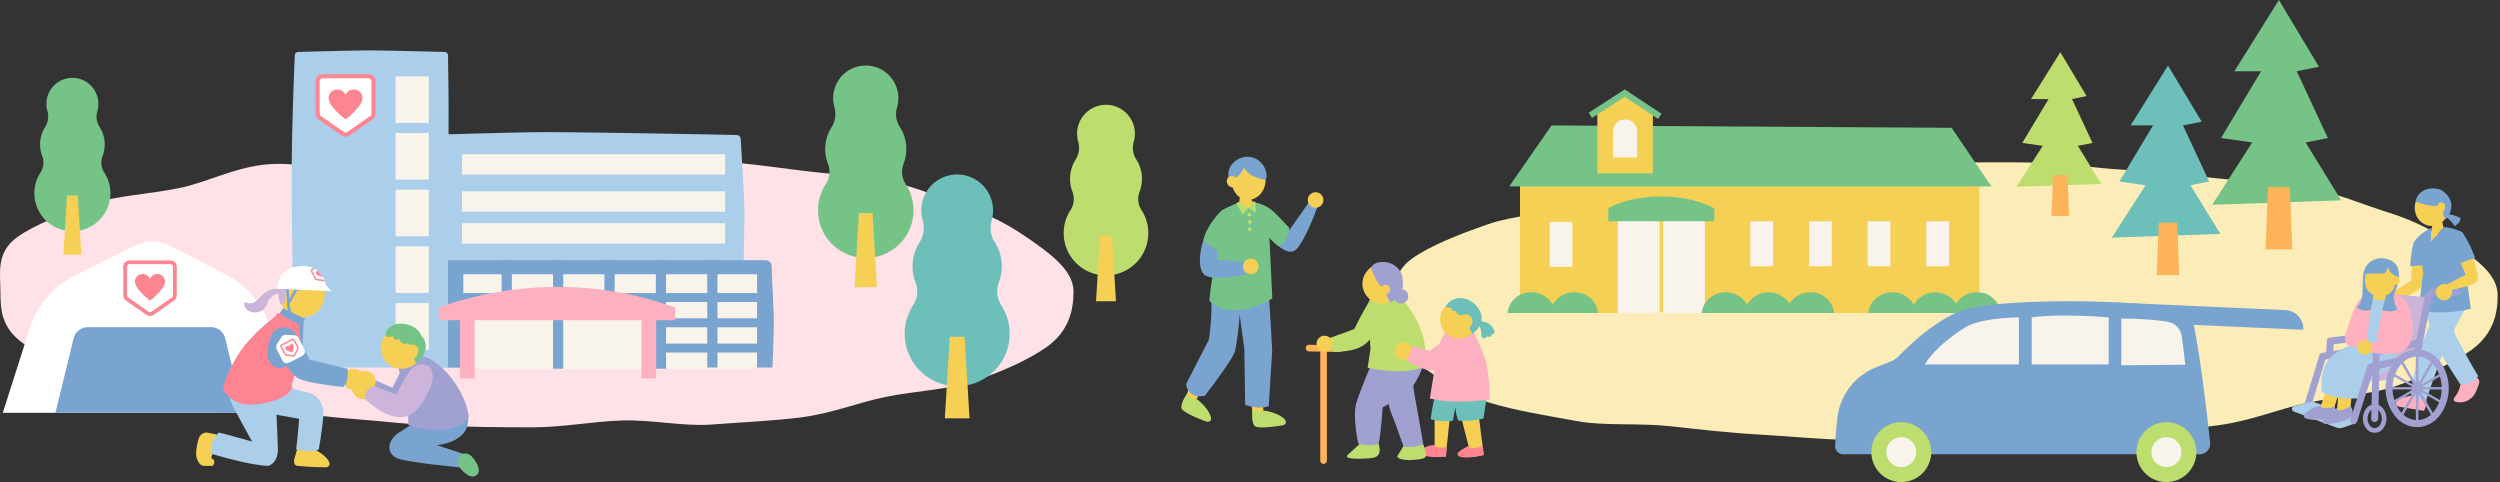 <svg xmlns="http://www.w3.org/2000/svg" xmlns:xlink="http://www.w3.org/1999/xlink" width="1125.069" height="216.949" viewBox="0 0 1125.069 216.949"><rect x="0" y="0" width="1125.069" height="216.949" fill="#333333" stroke="none"/><defs><clipPath id="a"><rect width="483.11" height="124.638" fill="#ffe2e7"/></clipPath><clipPath id="b"><rect width="496.337" height="124.638" fill="#fcecb8"/></clipPath><clipPath id="c"><rect width="222" height="100.618" fill="none"/></clipPath><clipPath id="d"><rect width="210.724" height="81.369" fill="none"/></clipPath><clipPath id="e"><rect width="84.307" height="110" fill="none"/></clipPath><clipPath id="f"><rect width="63.905" height="121.809" fill="none"/></clipPath><clipPath id="g"><rect width="84.99" height="90.876" transform="translate(0 0)" fill="none"/></clipPath><clipPath id="h"><path d="M36.493,10.292,60.9,11.357,58.422,8.583S56.41-2.552,43.89.544c-7.609,1.882-7.4,9.748-7.4,9.748" transform="translate(128.001 479)" fill="#fff"/></clipPath></defs><g transform="translate(-116.735 -7491.36)"><g transform="translate(66.941 7558.169)"><g transform="translate(49.794 0.869)" clip-path="url(#a)"><path d="M.2,63.693c0,8.363.538,16.258,10.285,23.2,7.863,5.6,16.913,12.981,30.324,17.488,10.791,3.627,24.44,6.177,38.405,9.008,11.956,2.424,26.411,1.192,40.44,2.979,12.523,1.6,25.517,3.454,39.515,4.5,12.829.963,26.051,2.649,39.985,3.127q19.505.668,40.309.638c13.857,0,27.095-2.631,40.1-3.076,13.936-.478,27.841,2.779,40.672,1.816,14-1.051,27.731-1.624,40.253-3.22,14.032-1.788,26.042-6.775,38-9.2,13.963-2.831,28.541-3.315,39.33-6.942,13.412-4.508,25.473-10.011,33.338-15.614,9.742-6.941,11.959-16.349,11.959-24.71s-7.376-14.883-17.123-21.825c-7.865-5.6-16.823-11.553-30.232-16.06-10.791-3.627-22.017-9.1-35.982-11.93-11.956-2.424-25.825-3.1-39.854-4.885C347.395,7.4,334.129,5.571,320.131,4.52,307.3,3.557,293.948,1.04,280.013.563,267.01.117,253.32,0,239.461,0s-27.338,2.538-40.34,2.983c-13.937.478-26.939,3.561-39.77,4.524-14,1.051-28.624-2.611-41.146-1.016C104.174,8.278,92.663,14.52,80.7,16.945,66.74,19.776,52.436,20.378,41.646,24,28.234,28.513,15.676,33.4,7.811,39-1.931,45.945.2,55.331.2,63.693" transform="translate(0.001 0)" fill="#ffe2e7"/></g></g><g transform="translate(743.367 7568.961) rotate(-1)"><g transform="translate(0.001)" clip-path="url(#b)"><path d="M.2,63.693c0,8.363.553,16.258,10.567,23.2,8.078,5.6,17.376,12.981,31.154,17.488,11.087,3.627,25.11,6.177,39.457,9.008,12.284,2.424,27.134,1.192,41.547,2.979,12.866,1.6,26.215,3.454,40.6,4.5,13.18.963,26.764,2.649,41.08,3.127q20.039.668,41.413.638c14.237,0,27.837-2.631,41.195-3.076,14.317-.478,28.6,2.779,41.785,1.816,14.38-1.051,28.49-1.624,41.355-3.22,14.416-1.788,26.755-6.775,39.04-9.2,14.346-2.831,29.322-3.315,40.407-6.942,13.779-4.508,26.171-10.011,34.251-15.614,10.009-6.941,12.287-16.349,12.287-24.71s-7.578-14.883-17.591-21.825c-8.08-5.6-17.284-11.553-31.06-16.06-11.087-3.627-22.62-9.1-36.967-11.93-12.284-2.424-26.532-3.1-40.945-4.885C356.905,7.4,343.277,5.571,328.9,4.52,315.717,3.557,302,1.04,287.68.563,274.32.117,260.255,0,246.017,0s-28.086,2.538-41.444,2.983c-14.319.478-27.677,3.561-40.859,4.524-14.38,1.051-29.407-2.611-42.272-1.016C107.026,8.278,95.2,14.52,82.914,16.945,68.567,19.776,53.872,20.378,42.787,24,29.007,28.513,16.1,33.4,8.025,39-1.984,45.945.2,55.331.2,63.693" transform="translate(0.001 0)" fill="#fcecb8"/></g></g><g transform="translate(795.129 7531.595)"><rect width="206.751" height="61.772" transform="translate(5.637 38.846)" fill="#f5d055"/><rect width="10.224" height="20.236" transform="translate(18.985 59.614)" fill="#f8f4ec"/><rect width="10.224" height="20.236" transform="translate(109.296 59.347)" fill="#f8f4ec"/><rect width="10.224" height="20.236" transform="translate(135.708 59.347)" fill="#f8f4ec"/><rect width="10.224" height="20.236" transform="translate(162.119 59.347)" fill="#f8f4ec"/><rect width="10.224" height="20.236" transform="translate(188.531 59.347)" fill="#f8f4ec"/><g clip-path="url(#c)"><path d="M40.81,100.618A10.531,10.531,0,0,0,30.061,91.3a10.872,10.872,0,0,0-9.656,5.619A10.871,10.871,0,0,0,10.749,91.3,10.531,10.531,0,0,0,0,100.618Z" fill="#76c388"/><path d="M222,100.618A10.531,10.531,0,0,0,211.251,91.3a10.92,10.92,0,0,0-9.372,5.114,11.125,11.125,0,0,0-19.028.5A10.869,10.869,0,0,0,173.2,91.3c-5.672,0-10.313,4.106-10.748,9.319Z" fill="#76c388"/><path d="M199.891,17.278,19.837,16.213.809,43.638H217.783Z" fill="#76c388"/><path d="M65.443,10.089,52.81,2.1,40.451,10.089V37.78H65.443Z" fill="#f5d055"/><path d="M67.8,13.284,52.766,3.327,38.083,12.817l-1.511-2.338L52.784,0,69.336,10.963Z" fill="#76c388"/><path d="M53.118,13.55h-.342a5.225,5.225,0,0,0-5.225,5.225V30.591H58.343V18.775a5.225,5.225,0,0,0-5.225-5.225" fill="#f8f4ec"/><rect width="39.192" height="44.2" transform="translate(49.656 56.418)" fill="#f8f4ec"/><path d="M.78,43.289H-.78V0H.78Z" transform="translate(69.252 57.105)" fill="#f5d055"/><path d="M93.108,59.347H45.4V53.489s8.52-5.325,23.664-5.325c14.96,0,24.048,5.325,24.048,5.325Z" fill="#76c388"/><path d="M147.025,100.618A10.531,10.531,0,0,0,136.276,91.3a10.92,10.92,0,0,0-9.372,5.114,11.125,11.125,0,0,0-19.028.5A10.869,10.869,0,0,0,98.22,91.3c-5.672,0-10.313,4.106-10.748,9.319Z" fill="#76c388"/></g></g><g transform="translate(942.612 7626.939)"><g transform="translate(0 0)" clip-path="url(#d)"><path d="M188.422,12.716,104.788,8.992l.383-8.48,75.153,3.346A8.484,8.484,0,0,1,188.422,12.716Z" transform="translate(22.293 0.109)" fill="#7aa4d0"/><path d="M59.575,3.422C47.257,6.5,33.708,19.435,28.781,24.485a12.321,12.321,0,0,1-4.576,2.971c-1.658.609-3.944,1.484-6.425,2.539A27.792,27.792,0,0,0,1.044,52.107C.4,57.279.123,61.987,0,65.085A3.628,3.628,0,0,0,3.624,68.86h160.45a4.693,4.693,0,0,0,4.669-5.187c-1.209-11.385-4.319-38.845-7.789-55.2a6.71,6.71,0,0,0-5.363-5.184c-21.426-4.007-76.279-4.8-96.015.13" transform="translate(0 0)" fill="#7aa4d0"/><path d="M40.362,58.349A13.472,13.472,0,1,1,26.889,44.877,13.473,13.473,0,0,1,40.362,58.349" transform="translate(2.854 9.547)" fill="#bdde6e"/><path d="M138.755,58.349a13.472,13.472,0,1,1-13.472-13.472,13.473,13.473,0,0,1,13.472,13.472" transform="translate(23.787 9.547)" fill="#bdde6e"/><path d="M32.443,57.168a6.736,6.736,0,1,1-6.736-6.736,6.735,6.735,0,0,1,6.736,6.736" transform="translate(4.036 10.729)" fill="#f8f4ec"/><path d="M130.836,57.168a6.736,6.736,0,1,1-6.736-6.736,6.735,6.735,0,0,1,6.736,6.736" transform="translate(24.968 10.729)" fill="#f8f4ec"/><path d="M52.5,9.845s-13.472,7.7-19.246,17.322H75.6V6S60.2,6,52.5,9.845" transform="translate(7.075 1.275)" fill="#f8f4ec"/><path d="M72.929,6.146V27.317h34.643V6.146s-21.171-1.925-34.643,0" transform="translate(15.515 1.125)" fill="#f8f4ec"/><path d="M106.167,6.414V27.439l28.815-.252s-.732-6.591-1.6-12.747a7.751,7.751,0,0,0-6.314-6.577c-8.324-1.449-20.9-1.449-20.9-1.449" transform="translate(22.586 1.364)" fill="#f8f4ec"/></g></g><g transform="translate(1148.204 7576.156)"><g clip-path="url(#e)"><path d="M52.042,90.038S46.42,91,45.4,92.626s.9,2.392.9,2.392l11.493,1.915s1.149-1.532,1.149-5.363Z" transform="translate(1.588 3.17)" fill="#fdb1c0"/><path d="M73.344,85.361l-.291,1.187a11.945,11.945,0,0,1-2.3,4.479,1.948,1.948,0,0,0-.444,1.212c0,.671,1.1,1.121,2.593,1.158a7.9,7.9,0,0,0,7.382-4.8A35.976,35.976,0,0,0,81.8,84.578s.383-1.532-1.532-2.681Z" transform="translate(2.475 2.883)" fill="#fdb1c0"/><path d="M76.323,47.217a8.366,8.366,0,0,1-.766,6.512c-1.915,3.064-9.194,17.621-9.194,17.621L58.7,93.185s-2.3,1.149-6.9-1.532a103.762,103.762,0,0,1,6.129-26.432c2.3-5.746,8.045-17.238,8.045-17.238s6.9-8.045,10.343-.766" transform="translate(1.824 1.555)" fill="#abceea"/><path d="M57.321,48.615s2.558,11.25,3.532,15.759S73.8,86.637,73.8,86.637s4.327.594,8.009-3.748c-3.4-5.351-10.6-19.092-10.6-19.092L68.071,45.662Z" transform="translate(2.018 1.608)" fill="#abceea"/><path d="M52.5,33.065l-.383,7.279-9.212,5.714L44.841,50.3s7.662-3.83,10.726-6.129,2.682-11.492,2.682-11.492Z" transform="translate(1.511 1.151)" fill="#f5d055"/><path d="M68.265,7.637a7.777,7.777,0,0,1-6.019,9.188,7.778,7.778,0,0,1-8.728-6.67,7.779,7.779,0,0,1,6.02-9.19,7.778,7.778,0,0,1,8.727,6.671" transform="translate(1.88 0.03)" fill="#f5d055"/><path d="M61.3,14.932,60.7,18l-.383,5.363,5.746-6.129-.6-2.681Z" transform="translate(2.124 0.512)" fill="#f5d055"/><path d="M53.656,5.868s5.205,2.339,9.96,1.915c0,0,.787-2.412,2.681-1.149,1.15.766.767,3.064-.4,4.156a26.274,26.274,0,0,0,1.167,3.122c2.413-1.8,5.362-8.428-1.533-13.025-1.858-1.238-9.96-2.3-11.875,4.98" transform="translate(1.889 0)" fill="#7aa4d0"/><path d="M61.013,17.153l-.383,6.129,6.129-6.512a25.555,25.555,0,0,1,8.045,2.3,54.193,54.193,0,0,1,5.745,11.493,18.312,18.312,0,0,1-4.979,1.915c.766,3.447,3.064,21.069,3.064,21.069a56.089,56.089,0,0,1-23.368.766c.383-4.979,1.916-16.855,1.916-16.855L56.8,34.008l-5.363.383a46.465,46.465,0,0,1,1.532-10.726,18.947,18.947,0,0,1,8.045-6.512" transform="translate(1.811 0.59)" fill="#7aa4d0"/><path d="M67.092,10.974s4.61.748,6.378,2c.322,1.888-2.641,3.616-2.641,3.616a11.659,11.659,0,0,0-4.1-4.2c-.952-1.209.36-1.415.36-1.415" transform="translate(2.337 0.386)" fill="#7aa4d0"/><path d="M60.822,47.561l-21.835-2.3L30.9,73.1l-17.578.9L37.838,85.1l5.746-.766s2.274-8.823,12.821-13.414c2.119-9.569,4.417-23.36,4.417-23.36" transform="translate(0.469 1.594)" fill="#ccb4d8"/><path d="M16.361,74.2l-.078,0a1.573,1.573,0,0,1-1.495-1.648l.3-6.2a1.573,1.573,0,0,1,1.384-1.486l19.153-2.3A1.574,1.574,0,0,1,36,65.7l-17.834,2.14-.238,4.869A1.574,1.574,0,0,1,16.361,74.2Z" transform="translate(0.576 2.258)" fill="#a0a0d1"/><path d="M6.846,96.748A1.575,1.575,0,0,1,5.34,94.716l6.7-22.026A1.573,1.573,0,0,1,13.286,71.6l22.756-3.862a1.574,1.574,0,0,1,.527,3.1l-21.8,3.7-6.421,21.1A1.574,1.574,0,0,1,6.846,96.748Z" transform="translate(0.241 2.439)" fill="#a0a0d1"/><path d="M29.879,99.9,9.561,92.755a1.3,1.3,0,0,0-.746-.034L.984,94.679a1.3,1.3,0,0,0-.142,2.477l19.188,7.2a4.192,4.192,0,0,0,2.854.031l4.75-1.663a2.648,2.648,0,0,0,1.737-2.063l.1-.624Z" transform="translate(0 3.263)" fill="#abceea"/><path d="M14.745,88.558,12.83,94.687s-6.9,2.3-7.279,4.6,8.428,1.915,12.258,0c2.195-1.1,1.149-4.213,1.149-4.213l1.916-6.129Z" transform="translate(0.195 3.118)" fill="#f5d055"/><path d="M12.846,94.479s-.767,2.3,6.128.383c1.149,3.064.3,5.424-5.023,5.776s-13.376-.005-5.734-4.548a10.047,10.047,0,0,1,4.628-1.612" transform="translate(0.179 3.326)" fill="#a0a0d1"/><path d="M20.414,89.473l-.6,6.393s-6.269,3.678-6.168,6.005,8.642.127,11.992-2.541c1.919-1.528.251-4.36.251-4.36l.6-6.393Z" transform="translate(0.48 3.118)" fill="#f5d055"/><path d="M19.828,95.648s-.273,2.407,6.076-.9c1.76,2.76,1.415,5.245-3.716,6.693s-13.085,2.768-6.552-3.26a10.05,10.05,0,0,1,4.193-2.536" transform="translate(0.464 3.336)" fill="#a0a0d1"/><path d="M28.28,67.471s-8.811,2.3-12.641,7.662-2.682,14.173-2.682,14.173,6.512,3.831,18.387,2.682c2.3-6.512,4.214-9.194,7.662-10.726s8.045-3.448,7.662-11.11c-5.746-3.83-18.387-2.681-18.387-2.681" transform="translate(0.45 2.37)" fill="#abceea"/><path d="M34.649,47.483s1.915,1.532,9.577.766c0,6.9-3.447,21.836-3.447,21.836L27.753,68.168Z" transform="translate(0.977 1.672)" fill="#abceea"/><path d="M35.944,102.759h-.038a1.573,1.573,0,0,1-1.535-1.611l.715-29.879a1.573,1.573,0,0,1,1.242-1.5l19.147-4.122a1.574,1.574,0,1,1,.662,3.077L38.2,72.584l-.686,28.64A1.574,1.574,0,0,1,35.944,102.759Z" transform="translate(1.265 2.365)" fill="#a0a0d1"/><path d="M41.295,45.794s-3.751,15.156-4.134,21.669a40.358,40.358,0,0,0-4.6.383l1.15,4.213s13.025,3.064,17.238-2.3,1.532-17.238-.767-20.685-8.889-3.282-8.889-3.282" transform="translate(1.146 1.612)" fill="#fdb1c0"/><path d="M36.1,45.794S33.284,59.8,32.9,67.846c-4.6,3.447-11.492,2.3-9.577-3.831s3.83-13.024,6.512-15.706A9.031,9.031,0,0,1,36.1,45.794" transform="translate(0.81 1.612)" fill="#fdb1c0"/><path d="M39.33,30.339c-2.276-.125-7.852,1.266-8.358,8.106s.76,10.384-2.787,13.931c.76,1.012,4.5,2.389,6.332,1.012.315-1.629,1.4-7.05,1.4-7.05l5.456.428-1.785,6.876s4.052,1.52,6.839-.254c-.76-1.52-2.407-5.192-1.14-7.725s5.573-14.691-5.952-15.324" transform="translate(0.992 1.068)" fill="#7aa4d0"/><path d="M45.539,39.934c-.254,5.573-3.385,7.656-7.387,7.329s-7.3-2.77-6.29-9.355c.675-4.391,3.6-7.007,7.6-6.68s6.279,4.268,6.077,8.706" transform="translate(1.115 1.098)" fill="#f5d055"/><path d="M36.088,93.8a4.881,4.881,0,0,1,3.837,1.967,7.428,7.428,0,0,1,0,8.89,4.725,4.725,0,0,1-7.673,0,7.429,7.429,0,0,1,0-8.89A4.88,4.88,0,0,1,36.088,93.8Zm0,10.727a2.83,2.83,0,0,0,2.195-1.175,5.337,5.337,0,0,0,0-6.279,2.637,2.637,0,0,0-4.389,0,5.338,5.338,0,0,0,0,6.279A2.829,2.829,0,0,0,36.088,104.526Z" transform="translate(1.12 3.339)" fill="#a0a0d1"/><path d="M35.005,69.242a3.256,3.256,0,1,1-3.256-3.256,3.256,3.256,0,0,1,3.256,3.256" transform="translate(1.003 2.323)" fill="#f5d055"/><path d="M54.4,74.048a1.575,1.575,0,0,1-1.545-1.882l4.98-24.9a1.573,1.573,0,0,1,.1-.311,6.811,6.811,0,0,1,1.2-1.791,5.468,5.468,0,0,1,4.074-1.843c2.7,0,9.018.37,9.286.386a1.573,1.573,0,0,1-.185,3.142c-.065,0-6.5-.38-9.1-.38a2.831,2.831,0,0,0-2.327,1.615l-4.941,24.7A1.574,1.574,0,0,1,54.4,74.048Z" transform="translate(1.915 1.581)" fill="#a0a0d1"/><path d="M26.829,103.447a1.575,1.575,0,0,1-1.5-2.05L32.99,77.263A1.573,1.573,0,0,1,34.146,76.2l12.832-2.873a1.574,1.574,0,1,1,.687,3.071l-11.95,2.675-7.388,23.272A1.574,1.574,0,0,1,26.829,103.447Z" transform="translate(0.945 2.636)" fill="#a0a0d1"/><path d="M54.827,69.963A11.941,11.941,0,0,1,60.486,71.4,14.442,14.442,0,0,1,65,75.213a20.485,20.485,0,0,1,0,24.441,14.442,14.442,0,0,1-4.511,3.817,11.888,11.888,0,0,1-11.319,0,14.442,14.442,0,0,1-4.511-3.817,20.485,20.485,0,0,1,0-24.441A14.442,14.442,0,0,1,49.167,71.4,11.943,11.943,0,0,1,54.827,69.963Zm0,31.8A9.885,9.885,0,0,0,62.534,97.7a17.348,17.348,0,0,0,0-20.524,9.886,9.886,0,0,0-7.707-4.062,9.887,9.887,0,0,0-7.708,4.062,17.348,17.348,0,0,0,0,20.524A9.887,9.887,0,0,0,54.827,101.758Z" transform="translate(1.485 2.519)" fill="#a0a0d1"/><path d="M56.916,87c0,1.693-1.091,3.064-2.437,3.064S52.042,88.69,52.042,87s1.091-3.064,2.437-3.064S56.916,85.3,56.916,87" transform="translate(1.832 2.955)" fill="#a0a0d1"/><path d="M25.283.525H0A.524.524,0,0,1-.524,0,.524.524,0,0,1,0-.525H25.283A.524.524,0,0,1,25.807,0,.524.524,0,0,1,25.283.525Z" transform="translate(43.67 89.952)" fill="#a0a0d1"/><path d="M0,32.383A.588.588,0,0,1-.588,31.8V0A.588.588,0,0,1,0-.588.588.588,0,0,1,.588,0V31.8A.588.588,0,0,1,0,32.383Z" transform="translate(56.312 74.054)" fill="#a0a0d1"/><path d="M15.9,28.124a.588.588,0,0,1-.51-.294L-.509.294a.588.588,0,0,1,.215-.8.588.588,0,0,1,.8.215l15.9,27.535a.588.588,0,0,1-.509.882Z" transform="translate(48.363 76.184)" fill="#a0a0d1"/><path d="M22.137,13.308a.525.525,0,0,1-.263-.071L-.264.457A.528.528,0,0,1-.457-.264.527.527,0,0,1,.264-.457L22.4,12.324a.528.528,0,0,1-.264.984Z" transform="translate(45.242 83.562)" fill="#a0a0d1"/><path d="M0,13.79a.537.537,0,0,1-.466-.269.537.537,0,0,1,.2-.734L22.686-.465a.537.537,0,0,1,.734.2.537.537,0,0,1-.2.734L.268,13.718A.535.535,0,0,1,0,13.79Z" transform="translate(44.834 83.326)" fill="#a0a0d1"/><path d="M0,28.124a.585.585,0,0,1-.293-.079.588.588,0,0,1-.215-.8L15.388-.294a.588.588,0,0,1,.8-.215.588.588,0,0,1,.215.8L.509,27.829A.588.588,0,0,1,0,28.124Z" transform="translate(48.363 76.184)" fill="#a0a0d1"/><path d="M69.816,45.01a3.645,3.645,0,1,1-3.639-3.447,3.547,3.547,0,0,1,3.639,3.447" transform="translate(2.202 1.463)" fill="#f5d055"/><path d="M46.923,40.189a2.111,2.111,0,1,1-2.1-2.3,2.205,2.205,0,0,1,2.1,2.3" transform="translate(1.504 1.334)" fill="#f5d055"/><path d="M79.262,30.461s1.532,5.363,1.915,7.279,0,3.064-1.915,4.213-9.991,2.6-9.991,2.6l-3.033-1.835L75.8,37.733l-2.281-5.357a43.975,43.975,0,0,0,5.746-1.915" transform="translate(2.332 1.072)" fill="#f5d055"/><path d="M35.533,44.531l-.233,3.5s1.744,1.122,5.3.458a26.539,26.539,0,0,0,.764-3.959Z" transform="translate(1.243 1.568)" fill="#f5d055"/><path d="M42,34.122s-.506,2.28-1.52,3.039c-2.28,0-7.852,0-9.118.506-.331-2.324,2.28-6.839,7.852-6.839,7.349,0,7.345,7.852,7.345,7.852A6.217,6.217,0,0,1,42,34.122" transform="translate(1.103 1.085)" fill="#7aa4d0"/></g></g><g transform="translate(1112.252 7491.36)"><path d="M30.054,0,10.018,32.058H22.039L4.007,62.112l14.025,2L0,92.165l58.105-2L42.076,64.115l10.017-2L38.068,32.058l10.018-2Z" fill="#76c388"/><path d="M25.6,85.81l-1.079,28.051H36.539L35.46,85.81Z" transform="translate(-0.474 -1.659)" fill="#fdb35a"/></g><g transform="translate(1067.147 7520.86)"><path d="M25.254,0,8.418,26.937h10.1L3.367,52.191l11.785,1.683L0,77.444,48.824,75.76,35.355,53.874l8.417-1.683L31.987,26.937l8.418-1.683Z" fill="#6dbfb9"/><path d="M25.424,85.81l-.906,23.57h10.1l-.906-23.57Z" transform="translate(-4.315 -15.101)" fill="#fdb35a"/></g><g transform="translate(1024.176 7514.86)"><path d="M19.752,0,6.584,21.069h7.9L2.633,40.821l9.218,1.317L0,60.573l38.188-1.317L27.653,42.138l6.584-1.317L25.019,21.069,31.6,19.752Z" transform="translate(0)" fill="#bdde6e"/><path d="M25.227,85.81l-.709,18.436h7.9L31.709,85.81Z" transform="translate(-8.716 -30.505)" fill="#fdb35a"/></g><g transform="translate(484.879 7520.86)"><g transform="translate(0 0)"><path d="M36.7,53.533a10.325,10.325,0,0,0,1.052-9.347,18.266,18.266,0,0,1,1.655-16.467A11.191,11.191,0,0,0,40.634,18.6a14.673,14.673,0,1,1,28.248.076,10.821,10.821,0,0,0,1.178,8.93A18.269,18.269,0,0,1,71.8,44.161a10.388,10.388,0,0,0,1.053,9.388A21.473,21.473,0,1,1,36.7,53.533" transform="translate(-33.296 0.001)" fill="#76c388"/><path d="M49.716,99.742H59.821L57.8,66.4H51.737Z" transform="translate(-33.296 0)" fill="#f5d055"/></g></g><g transform="translate(523.875 7569.882)"><path d="M3.746,117.915A11.36,11.36,0,0,0,4.9,107.632,20.1,20.1,0,0,1,6.724,89.515,12.309,12.309,0,0,0,8.073,79.488,16.064,16.064,0,0,1,7.509,74.2a16.143,16.143,0,0,1,32.257.961,16.022,16.022,0,0,1-.616,4.409,11.9,11.9,0,0,0,1.3,9.824A20.1,20.1,0,0,1,42.355,107.6a11.433,11.433,0,0,0,1.157,10.329A23.623,23.623,0,1,1,0,130.677a23.49,23.49,0,0,1,3.746-12.762" transform="translate(0 -59.021)" fill="#6dbfb9"/><path d="M18.064,168.752H29.181l-2.224-36.685h-6.67Z" transform="translate(0 -59.021)" fill="#f5d055"/></g><g transform="translate(595.431 7538.511)"><path d="M3.019,106.482A9.154,9.154,0,0,0,3.951,98.2,16.2,16.2,0,0,1,5.418,83.6a9.92,9.92,0,0,0,1.087-8.08,12.946,12.946,0,0,1-.455-4.26,13.009,13.009,0,0,1,25.995.774,12.911,12.911,0,0,1-.5,3.553A9.588,9.588,0,0,0,32.594,83.5a16.2,16.2,0,0,1,1.538,14.673,9.213,9.213,0,0,0,.932,8.324A19.037,19.037,0,1,1,0,116.766a18.93,18.93,0,0,1,3.019-10.284" transform="translate(0 -59.021)" fill="#bdde6e"/><path d="M18.064,161.63h8.959l-1.792-29.563H19.856Z" transform="translate(-3.507 -73.202)" fill="#f5d055"/></g><g transform="translate(132.204 7526.417)"><path d="M2.713,101.678a8.228,8.228,0,0,0,.838-7.448A14.561,14.561,0,0,1,4.87,81.108a8.916,8.916,0,0,0,.977-7.263,11.635,11.635,0,0,1-.409-3.829,11.692,11.692,0,0,1,23.364.7,11.6,11.6,0,0,1-.446,3.193,8.617,8.617,0,0,0,.939,7.116A14.561,14.561,0,0,1,30.678,94.21a8.281,8.281,0,0,0,.838,7.481A17.11,17.11,0,1,1,0,110.922a17.014,17.014,0,0,1,2.713-9.244" transform="translate(0 -59.021)" fill="#76c388"/><path d="M18.064,158.638h8.052l-1.611-26.571H19.674Z" transform="translate(-4.98 -79.16)" fill="#f5d055"/></g><g transform="translate(648.371 7561.914)"><g transform="translate(0 0)" clip-path="url(#f)"><path d="M29.679,96.84s1.554,14.25,2.236,17.025c1.619,2.7,3.691,2.075,4.972.329-.158-5.17-.147-17.42-.147-17.42Z" transform="translate(0 0)" fill="#f5d055"/><path d="M31.915,113.865s-.527,5.458,1.02,7.224,12.934-.276,12.934-.276,2.79-1.063-.015-3.3c-3.51-2.795-8.968-3.322-8.968-3.322s-1.514,1.764-4.971-.329" transform="translate(0 0)" fill="#bdde6e"/><path d="M9.205,90.386s-5.694,13.155-6.473,15.9c.071,3.151,2.183,3.629,4.159,2.744,2.419-4.572,8.485-15.214,8.485-15.214Z" transform="translate(0 0)" fill="#f5d055"/><path d="M2.733,106.29s-3.156,4.483-2.685,6.784,11.38,6.154,11.38,6.154,2.95.455,1.617-2.873c-1.67-4.165-6.153-7.322-6.153-7.322s-2.189.785-4.159-2.743" transform="translate(0 0)" fill="#bdde6e"/><path d="M15.69,56.146s-2.762,2.983-2.275,9.037c.573,7.134-1.061,17.174-1.061,17.174L2.184,102.2s.179,6.882,8.385,5.36c6.325-8.325,12.939-17.294,13.658-20.413a127.957,127.957,0,0,0,2.009-16.1l2.105,15.337.381,25.2s5.436,2.364,10.612.655c.437-7.072,1.073-17.366,1.549-25.084-.428-8.743-1.713-28.5-1.713-28.5Z" transform="translate(0 0)" fill="#7aa4d0"/><path d="M37.837,11.661c-.562,4.726-4.386,8.156-8.541,7.662S22.229,14.6,22.791,9.871s4.387-8.157,8.541-7.662,7.067,4.726,6.505,9.452" transform="translate(0 0)" fill="#f5d055"/><path d="M26.47,16.953,26,20.946l-3.053.939s.705,4.228,7.046,3.993S36.1,21.885,36.1,21.885l-4.228-1.409-.705-3.993Z" transform="translate(0 0)" fill="#f5d055"/><path d="M32.639,20.442c7.654,1.856,8.582,4.871,16,12.525l8.815-12.525,3.711,2.319s-6.03,16.933-10.206,19.484-11.341-6.033-11.341-6.033" transform="translate(0 0)" fill="#7aa4d0"/><path d="M43.848,40.28a17.719,17.719,0,0,1-4.226-4.068L40.95,63.766S22.731,74.9,12.61,64.778c1.012-12.146,5.639-33.264,5.639-33.264l-.235-7.281a44.717,44.717,0,0,1,7.2-3.327s5.8,4.871,7.422-.464c7.654,1.855,8.582,3.943,16,11.6,0,0-.776,6.508-4.8,8.241" transform="translate(0 0)" fill="#76c388"/><path d="M9.794,37.856c1.506-7.208,8.22-13.622,8.22-13.622,4.228,3.992,1.134,10.648,1.134,10.648L16.4,42.245s-4.636-2.284-6.609-4.389" transform="translate(0 0)" fill="#76c388"/><path d="M28.233,4.9s1.584,4.208,9.705,5.515C39.525,7.094,36.42.54,30.551.03,25.217-.434,19.65,4.437,21.507,10c2.347.7,5.081-1.58,6.726-5.1" transform="translate(0 0)" fill="#7aa4d0"/><path d="M24.914,10.218a2.5,2.5,0,0,1-.9,3.39A2.5,2.5,0,0,1,20.8,12.2a2.5,2.5,0,0,1,.9-3.39,2.5,2.5,0,0,1,3.213,1.41" transform="translate(0 0)" fill="#f5d055"/><path d="M31.4,26.036a.822.822,0,1,1-.822-.822.822.822,0,0,1,.822.822" transform="translate(0 0)" fill="#bdde6e"/><path d="M31.628,29.35a.822.822,0,1,1-.822-.822.822.822,0,0,1,.822.822" transform="translate(0 0)" fill="#bdde6e"/><path d="M31.628,32.665a.822.822,0,1,1-.822-.822.822.822,0,0,1,.822.822" transform="translate(0 0)" fill="#bdde6e"/><path d="M57.054,18.428A3.509,3.509,0,1,0,61.5,16.112a3.545,3.545,0,0,0-4.444,2.316" transform="translate(0 0)" fill="#f5d055"/><path d="M32.176,19.978l1.16.464.184,4.74-3.412-2.2Z" transform="translate(0 0)" fill="#bdde6e"/><path d="M25.913,20.21l4.194,2.772-2.469,2.963-2.963-4.938Z" transform="translate(0 0)" fill="#bdde6e"/><path d="M9.794,37.856S6.673,47.365,9.573,52.2s19.754.638,19.754.638l-.808-5.56L16.106,46.35l.3-4.105Z" transform="translate(0 0)" fill="#7aa4d0"/><path d="M28.226,51.159a3.509,3.509,0,1,0,1.261-4.85,3.544,3.544,0,0,0-1.261,4.85" transform="translate(0 0)" fill="#f5d055"/></g></g><g transform="translate(648.633 7689.303)"><g transform="translate(55.722 -80.062)" clip-path="url(#g)"><path d="M13.565,1.762h-.029L-.029,1.5A1.5,1.5,0,0,1-1.5-.029,1.5,1.5,0,0,1,.029-1.5l13.564.261a1.5,1.5,0,0,1-.028,3Z" transform="translate(1.501 38.769)" fill="#fdb35a"/><path d="M0,51.993a1.5,1.5,0,0,1-1.5-1.5V0A1.5,1.5,0,0,1,0-1.5,1.5,1.5,0,0,1,1.5,0V50.492A1.5,1.5,0,0,1,0,51.993Z" transform="translate(8.035 38.883)" fill="#fdb35a"/><path d="M77.585,67.162l2.506,19.689a28.66,28.66,0,0,1-10.024.716c-4.654-.716,3.222-4.654,3.222-4.654L69.351,67.52Z" transform="translate(0 0)" fill="#f5d055"/><path d="M65.162,67.162,63.014,87.209s-6.8,1.432-10.024-1.074S58,82.555,58,82.555V67.878Z" transform="translate(0 0)" fill="#f5d055"/><path d="M81.629,59.644,79.985,70.416a31.785,31.785,0,0,1-11.375.948,21.728,21.728,0,0,1-1.3-5.992l-1.073,6.086s-6.444.716-10.024-.716A113.435,113.435,0,0,1,58.36,59.286Z" transform="translate(0 0)" fill="#6dbfb9"/><path d="M74.939,30.618a76.433,76.433,0,0,1,5.773,12.917c2.043,6.444,2.117,18.35,2.117,18.35a115.283,115.283,0,0,1-14.376.981,51.3,51.3,0,0,1-12.6-1.432S58.918,42.1,59.94,37.807s4.767-8.592,4.767-8.592Z" transform="translate(0 0)" fill="#fdb1c0"/><path d="M60.634,24.291a8.591,8.591,0,1,0,10.044-6.837,8.591,8.591,0,0,0-10.044,6.837" transform="translate(0 0)" fill="#f5d055"/><path d="M70.949,23.7l4.011,8.737s7.727-5.014,2.181-12.263c-3.792-4.739-10.1-5.324-13.777-.942-.873,1.039,1.17,1.792,2.007,1.222.151,1.122,1.424,2.093,2.261,1.523A2.224,2.224,0,0,0,70.949,23.7" transform="translate(0 0)" fill="#6dbfb9"/><path d="M68.656,26.179a3.222,3.222,0,1,0,3.767-2.564,3.223,3.223,0,0,0-3.767,2.564" transform="translate(0 0)" fill="#f5d055"/><path d="M73.289,82.913s.23,1.387,2.843.865a14.243,14.243,0,0,0,3.578-1.05l.381,4.123a33.032,33.032,0,0,1-6.99,1.137c-4.024.232-5.9-1.05-4.046-2.63a15.686,15.686,0,0,1,4.234-2.445" transform="translate(0 0)" fill="#fd8490"/><path d="M63.4,83.268l-.265,4.43a51.813,51.813,0,0,1-7.827-.114c-2.625-.408-5.1-2.6-1.146-4.316A6.62,6.62,0,0,1,58,82.556s.167.961,2.258.961a15.125,15.125,0,0,0,3.139-.249" transform="translate(0 0)" fill="#fd8490"/><path d="M78.655,26.763a6.4,6.4,0,0,1,6.07,3.839c.948,1.9-.948,1.9-.948,1.9s0,1.9-1.9.948c-.948.948-2.843,1.9-2.843-.948a8.1,8.1,0,0,0-1.667-4.818Z" transform="translate(0 0)" fill="#6dbfb9"/><path d="M25.5,80.767s-3.913,3.652-6.521,6,7.043,1.826,9.912,1.565,5.478-1.044,3.913-6.522-7.3-1.043-7.3-1.043" transform="translate(0 0)" fill="#bdde6e"/><path d="M45.064,81.028s-2.609,4.434-3.652,6,3.13,2.347,6.521,2.086,6.261-.521,6.261-2.086a20.984,20.984,0,0,0-1.3-4.957Z" transform="translate(0 0)" fill="#bdde6e"/><path d="M29.24,46.759s-4.262,9.749-6.349,16.27.783,18.781.783,18.781,5.217,1.566,9.13,0c1.043-4.434,1.826-16.433,1.826-16.433s9.39-4.435,12.521-8.087,5.477-9.912,5.477-9.912Z" transform="translate(0 0)" fill="#a0a0d1"/><path d="M47.752,49.443a110.391,110.391,0,0,0,1.485,12.021c1.044,5.217,3.652,20.607,3.652,20.607a17.422,17.422,0,0,1-8.869,1.043c-2.608-7.3-3.913-11.216-5.478-14.868s-3.391-16.434-3.391-16.434Z" transform="translate(0 0)" fill="#a0a0d1"/><path d="M28.108,25.206l1.043,13.825-1.3,8.608s16.173,3.652,24.781-.261c4.435-9.912-3.761-26.422-11.271-32.123S26.282,14.25,28.108,25.206" transform="translate(0 0)" fill="#bdde6e"/><path d="M28.836,17.274s-3.858,6.366-6.988,12.887c-3.913,1.565-10.7,3.913-10.7,3.913s-2.87,3.913,1.826,6.521c6.521-.521,12.176-.833,16.261-6.155s6.955-8.191,7.476-12.626-4.022-7.776-7.88-4.54" transform="translate(0 0)" fill="#bdde6e"/><path d="M43.268,10.99A8.915,8.915,0,1,1,35.611.974,8.915,8.915,0,0,1,43.268,10.99" transform="translate(0 0)" fill="#f5d055"/><path d="M12.07,36.791A3.589,3.589,0,1,1,8.481,33.2a3.589,3.589,0,0,1,3.589,3.589" transform="translate(0 0)" fill="#f5d055"/><path d="M29.471,2.473s1.787,6.8,4.642,8.582c1.566-1.2,3.224-.976,3.832.793S36.158,14.7,36.158,14.7l1.876,3.606S45.13,15.6,43.547,7.1s-12.6-8.455-14.076-4.627" transform="translate(0 0)" fill="#a0a0d1"/><path d="M46.125,15.893a3.206,3.206,0,1,1-2.754-3.6,3.206,3.206,0,0,1,2.754,3.6" transform="translate(0 0)" fill="#a0a0d1"/><path d="M40.771,37.732a3.917,3.917,0,1,0,5.545-.737,3.957,3.957,0,0,0-5.545.737" transform="translate(0 0)" fill="#f5d055"/><path d="M65.7,34.683s4.685.663,3.3,5.974S58.889,50.092,53.937,48.4a43.835,43.835,0,0,1-8.51-3.969l2.821-6.563,7.618,2.218s5.394-4.694,9.836-5.4" transform="translate(0 0)" fill="#fdb1c0"/></g></g><g transform="translate(124.723 -553.344)"><g transform="translate(123.277 8067.395)"><path d="M201.956,142.7H59.421V38.094s41.923-1.317,53.853-1.317c21.417,0,76.527,1.075,86.963,1.282a1.867,1.867,0,0,1,1.829,1.752c.389,6.132,1.68,26.909,1.68,33.008,0,18.967-1.79,69.877-1.79,69.877" fill="#abceea"/><path d="M70.341,142.7H1.471S0,94.15,0,57.373C0,35.523,1.119,8.7,1.4,2.2A1.58,1.58,0,0,1,2.942.693C8.4.536,27.554,0,34.63,0c7.648,0,28.4.54,34.193.695a1.578,1.578,0,0,1,1.539,1.56c.064,4.6.25,18.347.25,22.754,0,30.166-.271,117.687-.271,117.687" fill="#abceea"/><path d="M216.325,142.7H70.342V94.418H213.265a2.786,2.786,0,0,1,2.784,2.791c.007,5.872.937,19.359.937,24.156,0,8.827-.661,21.331-.661,21.331" fill="#7aa4d0"/><rect width="118.396" height="9.196" transform="translate(76.664 46.714)" fill="#f8f4ec"/><rect width="118.396" height="9.196" transform="translate(76.664 63.382)" fill="#f8f4ec"/><rect width="118.396" height="9.196" transform="translate(76.664 77.75)" fill="#f8f4ec"/><rect width="14.943" height="20.982" transform="translate(46.777 37.158)" fill="#f8f4ec"/><rect width="14.943" height="20.982" transform="translate(46.777 11.655)" fill="#f8f4ec"/><rect width="14.943" height="20.982" transform="translate(46.777 62.661)" fill="#f8f4ec"/><rect width="14.943" height="20.982" transform="translate(46.777 88.164)" fill="#f8f4ec"/><rect width="14.943" height="20.982" transform="translate(46.777 113.667)" fill="#f8f4ec"/><rect width="132.19" height="42.5" transform="translate(77.238 100.74)" fill="#f8f4ec"/><rect width="4.598" height="24.005" transform="translate(140.747 94.418)" fill="#7aa4d0"/><rect width="4.598" height="24.005" transform="translate(94.48 94.418)" fill="#7aa4d0"/><rect width="4.598" height="48.822" transform="translate(117.614 94.417)" fill="#7aa4d0"/><rect width="4.598" height="48.822" transform="translate(163.88 94.418)" fill="#7aa4d0"/><rect width="4.598" height="48.278" transform="translate(187.013 94.418)" fill="#7aa4d0"/><rect width="57.373" height="4.023" transform="translate(158.952 120.568)" fill="#7aa4d0"/><rect width="57.373" height="4.023" transform="translate(158.952 131.937)" fill="#7aa4d0"/><rect width="145.983" height="4.023" transform="translate(70.342 109.2)" fill="#7aa4d0"/><path d="M172.582,122.365H66.2v-5.658a158.973,158.973,0,0,1,53.176-9.317,154.672,154.672,0,0,1,53.207,9.317Z" transform="translate(0 -0.97)" fill="#fdb1c0"/><rect width="6.62" height="29.422" transform="translate(75.761 118.188)" fill="#fdb1c0"/><rect width="6.62" height="29.422" transform="translate(157.407 118.188)" fill="#fdb1c0"/></g><g transform="translate(134.277 8078.395)"><path d="M11.794,26.328,1.458,19.094A2.248,2.248,0,0,1,.5,17.253V2.747A2.248,2.248,0,0,1,2.746.5H23.413A2.247,2.247,0,0,1,25.66,2.747V17.253a2.247,2.247,0,0,1-.957,1.841L14.371,26.328a2.247,2.247,0,0,1-2.577,0" transform="translate(0.162 0.162)" fill="#fff"/><path d="M15.545,4.964a3.924,3.924,0,0,0-3.684,2.5,3.926,3.926,0,0,0-3.7-2.475A3.855,3.855,0,0,0,4.243,8.783c.015,4.05,7.657,9.653,7.657,9.653s7.6-5.652,7.587-9.7a3.859,3.859,0,0,0-3.944-3.769" transform="translate(1.376 1.61)" fill="#fd8490"/><path d="M13.246,27.557a2.906,2.906,0,0,1-1.67-.524L1.24,19.8A2.907,2.907,0,0,1,0,17.415V2.91A2.912,2.912,0,0,1,2.908,0H23.574a2.913,2.913,0,0,1,2.911,2.91V17.415A2.912,2.912,0,0,1,25.244,19.8L14.913,27.032a2.9,2.9,0,0,1-1.667.524M2.908,1.324A1.587,1.587,0,0,0,1.324,2.91V17.415A1.579,1.579,0,0,0,2,18.712l10.338,7.236a1.59,1.59,0,0,0,1.817,0l10.331-7.235a1.585,1.585,0,0,0,.677-1.3V2.91a1.587,1.587,0,0,0-1.587-1.585Z" transform="translate(0)" fill="#fd8490" stroke="#fd8490" stroke-width="0.5"/></g></g><g transform="translate(-177.277 -566.316)"><g transform="translate(295.277 8166.367)"><path d="M0,77.066,12,39.455a40.277,40.277,0,0,1,20.2-23.987L59.745,1.779a16.82,16.82,0,0,1,15.227.086l25.47,13.012a40.365,40.365,0,0,1,20,24.351l11.517,37.838Z" fill="#fff"/><path d="M108.264,77.066H23.7L31.859,43.6a6.638,6.638,0,0,1,6.449-5.066H93.654A6.638,6.638,0,0,1,100.1,43.6Z" fill="#7aa4d0"/></g><g transform="translate(349.751 8175.127)"><path d="M10.537,23.454l-9.186-6.43A2,2,0,0,1,.5,15.388V2.5a2,2,0,0,1,2-2H20.863a2,2,0,0,1,2,2V15.388a2,2,0,0,1-.851,1.636l-9.181,6.43a2,2,0,0,1-2.29,0" transform="translate(0.088 0.088)" fill="#fff"/><path d="M14.287,4.964a3.487,3.487,0,0,0-3.274,2.223,3.489,3.489,0,0,0-3.291-2.2A3.426,3.426,0,0,0,4.243,8.358c.013,3.6,6.805,8.579,6.805,8.579s6.756-5.023,6.743-8.622a3.429,3.429,0,0,0-3.5-3.35" transform="translate(0.751 0.878)" fill="#fd8490"/><path d="M11.772,24.49a2.583,2.583,0,0,1-1.484-.466L1.1,17.594A2.583,2.583,0,0,1,0,15.477V2.586A2.588,2.588,0,0,1,2.585,0H20.951a2.589,2.589,0,0,1,2.587,2.586V15.477a2.588,2.588,0,0,1-1.1,2.117l-9.181,6.43a2.581,2.581,0,0,1-1.482.466M2.585,1.177A1.41,1.41,0,0,0,1.177,2.586V15.477a1.4,1.4,0,0,0,.6,1.152l9.187,6.431a1.413,1.413,0,0,0,1.615,0l9.181-6.43a1.409,1.409,0,0,0,.6-1.153V2.586a1.411,1.411,0,0,0-1.41-1.409Z" transform="translate(0)" fill="#fd8490" stroke="#fd8490" stroke-width="0.5"/></g></g><g transform="translate(205.001 7611.051)"><path d="M45.9,80.909l-1.608,5.627s-1.08,3.14,1.365,3.412c6.141.682,12.964.682,12.964.682s2.729-.682.682-3.412-6.141-4.776-6.141-4.776Z" fill="#f5d055"/><path d="M9.231,75.831,4.72,74.937a4.033,4.033,0,0,0-3.411,2.309,24.547,24.547,0,0,0-1.29,6.788,6.845,6.845,0,0,0,1.252,4.491,2.83,2.83,0,0,0,2.085,1.423H7.45s2.047-2.31-.683-3.464a40.743,40.743,0,0,0,1.365-5.2Z" fill="#f5d055"/><path d="M57.776,14.421A10.236,10.236,0,1,1,49.187,2.77h0a10.235,10.235,0,0,1,8.588,11.651" fill="#f5d055"/><path d="M50.5,7.8a56.321,56.321,0,0,1-12.428,9.7S34.513,9.62,40.94,5.37,52.956,5.307,50.5,7.8" fill="#ccb4db"/><path d="M43.429,19.887a6.1,6.1,0,0,1-3.142-7.259c.931-2.279,4.418-3.043,6.512-.993" fill="#f5d055"/><path d="M41.115,18.726,40.269,7.763l1.157-.089.554,7.189,3.764-6.614,1.008.573Z" fill="#7aa4d0"/><path d="M47.024,24.345h-.031a5.826,5.826,0,0,1-4.375-2.033c-2.151-2.582-1.651-6.637-1.628-6.809a.58.58,0,0,1,1.15.149c-.005.037-.454,3.733,1.372,5.922a4.717,4.717,0,0,0,3.541,1.613.58.58,0,0,1-.029,1.159" fill="#7aa4d0"/><path d="M36.493,10.292,60.9,11.357,58.422,8.583S56.41-2.552,43.89.544c-7.609,1.882-7.4,9.748-7.4,9.748" fill="#fff"/><path d="M37.472,21.717,38.986,19,49.07,23.759l-.681,1.365L47.7,38.775,42.247,53.1l2.047,4.1s-24.562,12.281-30.7-1.365C17,41.5,24.5,29.905,37.472,21.717" fill="#7aa4d0"/><path d="M36.1,64.7l.681,17.058s.683,6.14-4.094,8.187c-8.187,0-25.927-5.458-25.927-5.458S5.4,79.713,10.18,74.937C15.639,76.3,25.191,79.03,25.191,79.03S18.368,66.749,16.32,62.655s-2.3-10.143,1.92-13.941S38.154,55.15,38.154,55.15Z" fill="#abceea"/><path d="M43.036,55.036,51.118,57.2s6.823,2.047,6.14,10.234c-.578,6.935-2.047,15.011-2.047,15.011s-2.046,2.047-10.234,0c.682-4.094,1.364-13.646,1.364-13.646L31.331,66.07s-14.839-2.635-6.737-19.74c7.419,4.047,18.442,8.709,18.442,8.709" fill="#abceea"/><path d="M38.623,10.587s-4.255-1.088-7.363,1.2-4.7,6.517-9.481,4.47c-1.365,4.776,7.768,7.26,10.235.683a6.785,6.785,0,0,1,7.139-4.72s1.6-.178-.53-1.635" fill="#ccb4db"/><path d="M36.79,21.035l9.551,5.458L47.7,41.5s-5.246,10.689-4.669,13.532c-1.471,4.208-10.755,7.153-18.394,7.386a13.947,13.947,0,0,1-12.416-6.59c-.682-1.364,3.932-13.49,10.5-21.073s12.7-11,14.068-13.724" fill="#fd8490"/><path d="M70.9,55.832a4.776,4.776,0,1,1,4.775-4.776A4.776,4.776,0,0,1,70.9,55.832" fill="#f5d055"/><path d="M45.463,31.905l5.655,10.282L68.174,46.28s.683,6.141-2.045,8.188c-6.142-.682-17.059-2.047-20.47-4.094C43.135,48.86,37.251,41,34.36,37.01A5.564,5.564,0,0,1,35.5,29.223a5.477,5.477,0,0,1,.853-.523c.146-.067.3-.13.455-.191A7.142,7.142,0,0,1,45.463,31.9" fill="#7aa4d0"/><path d="M33.992,31.045c-1.3,3.636-3.343,9.095-.615,12.506S40.2,47.645,43.612,40.14s2.048-10.917-2.729-12.282-6.891,3.187-6.891,3.187" fill="#7aa4d0"/><path d="M38.541,32.292l-2.082,3.27a2.176,2.176,0,0,0-.1,2.165l2.649,5.138a2.174,2.174,0,0,0,2.93.936l5.952-3.068a2.174,2.174,0,0,0,.936-2.93l-2.649-5.139a2.173,2.173,0,0,0-1.82-1.175l-3.871-.2a2.178,2.178,0,0,0-1.948,1" transform="translate(-0.119 -0.285)" fill="#fff"/><path d="M92.925,45.607l-4.582,9.2-8.8-3.876a5.117,5.117,0,0,0-3.615,5.778c4.181,4.334,10.747,9.847,16.906,7.982s9.893-15.075,9.893-15.075,1.023-6-1.789-7.494-6.049-.457-8.013,3.486" fill="#a0a0d1"/><path d="M100.921,68.973s-6.135,3.681-9.816,6.134c-5.521,3.681-5.521,9.815,0,11.655s27.561,3.868,27.561,3.868,2.73-2.729,1.365-6.14c-5.522-1.841-11.749-3.862-11.749-3.862s6.739-.423,11.042-4.294c6.133-5.521,1.226-14.722,1.226-14.722Z" fill="#7aa4d0"/><path d="M90.918,44.926s2.875,13.279,3.867,18.412a29.883,29.883,0,0,1,.682,8.188s18.933,6.9,27.292-3.412c-2.046-14.328-14.616-27.532-23.042-27.824-4.626,2.435-8.8,4.636-8.8,4.636" fill="#a0a0d1"/><path d="M101.623,39.422a9.464,9.464,0,1,1-6.492-11.705,9.464,9.464,0,0,1,6.492,11.705" fill="#f5d055"/><path d="M75,59.926a4.776,4.776,0,1,1,4.775-4.776A4.776,4.776,0,0,1,75,59.926" fill="#f5d055"/><path d="M76.054,56.759a4.776,4.776,0,1,1,4.776-4.776,4.776,4.776,0,0,1-4.776,4.776" fill="#f5d055"/><path d="M95.243,48.523,89.951,57.8l-9.868-3.76s-4.667,1.1-4.155,5.836c4.653,4.283,11.979,9.713,18.949,7.761S106.237,52.4,106.237,52.4s1.236-6.026-1.914-7.48-6.813-.374-9.08,3.6" fill="#ccb4db"/><path d="M119.189,91.425s3.878,4.82,6.857,2.807-.418-6.819-2.048-8.537c-.713-.751-3.579-2.543-5.557.035s.748,5.695.748,5.695" fill="#76c388"/><path d="M101.336,31.356S99.9,26.65,92.971,26c-4.3-.406-7.027,2.05-7.646,4.116-.59,1.961,2.025,2.745,3.266.981.066,2.157,1.373,2.549,3.072,1.634-.392,1.307,1.83,3.4,3.725,1.831l1.829,3.4s.989,6.363,2.291,5.5,6.728-7.069,1.828-12.1" fill="#76c388"/><path d="M96.59,42.276a4.467,4.467,0,0,0,3.43-4.675,2.988,2.988,0,0,0-4.491-1.773" fill="#f5d055"/><g transform="matrix(0.891, -0.454, 0.454, 0.891, 37.765, 35.746)"><g transform="translate(0)"><path d="M3.445,7.236.749,5.349a.586.586,0,0,1-.25-.48V1.086A.586.586,0,0,1,1.085.5h5.39a.586.586,0,0,1,.586.586V4.869a.586.586,0,0,1-.25.48L4.117,7.236a.586.586,0,0,1-.672,0" transform="translate(-0.327 -0.327)" fill="#fff"/><path d="M7.19,4.964a1.023,1.023,0,0,0-.961.652,1.024,1.024,0,0,0-.966-.646,1,1,0,0,0-1.021.989c0,1.056,2,2.517,2,2.517S8.222,7,8.219,5.947A1.006,1.006,0,0,0,7.19,4.964" transform="translate(-2.778 -3.25)" fill="#fd8490"/><path d="M3.454,7.187a.758.758,0,0,1-.436-.137L.323,5.163A.758.758,0,0,1,0,4.542V.759A.759.759,0,0,1,.758,0h5.39a.76.76,0,0,1,.759.759V4.542a.759.759,0,0,1-.324.621L3.889,7.05a.757.757,0,0,1-.435.137M.758.345A.414.414,0,0,0,.345.759V4.542a.412.412,0,0,0,.176.338l2.7,1.887a.415.415,0,0,0,.474,0L6.385,4.88a.413.413,0,0,0,.176-.338V.759A.414.414,0,0,0,6.148.345Z" transform="translate(0)" fill="#fd8490"/><path d="M3.454,7.337a.9.9,0,0,1-.522-.164L.237,5.286A.908.908,0,0,1-.15,4.542V.759A.91.91,0,0,1,.758-.15h5.39a.91.91,0,0,1,.909.909V4.542a.909.909,0,0,1-.388.744L3.975,7.173A.9.9,0,0,1,3.454,7.337ZM.758.15A.609.609,0,0,0,.15.759V4.542a.608.608,0,0,0,.259.5L3.1,6.927a.611.611,0,0,0,.7,0L6.5,5.04a.609.609,0,0,0,.26-.5V.759A.61.61,0,0,0,6.148.15Zm2.7,6.841a.559.559,0,0,1-.323-.1L.435,5A.562.562,0,0,1,.2,4.542V.759A.564.564,0,0,1,.758.2h5.39a.564.564,0,0,1,.564.563V4.542A.564.564,0,0,1,6.471,5L3.777,6.89A.562.562,0,0,1,3.454,6.991ZM.758.5A.264.264,0,0,0,.5.759V4.542a.262.262,0,0,0,.111.215L3.3,6.644a.269.269,0,0,0,.3,0L6.3,4.757a.263.263,0,0,0,.113-.216V.759A.264.264,0,0,0,6.148.5Z" transform="translate(0)" fill="#fd8490"/></g></g><g transform="translate(-128.001 -479)" clip-path="url(#h)"><g transform="matrix(0.891, -0.454, 0.454, 0.891, 179.487, 480.815)"><g transform="translate(0)"><path d="M3.445,7.236.749,5.349a.586.586,0,0,1-.25-.48V1.086A.586.586,0,0,1,1.085.5h5.39a.586.586,0,0,1,.586.586V4.869a.586.586,0,0,1-.25.48L4.117,7.236a.586.586,0,0,1-.672,0" transform="translate(-0.327 -0.327)" fill="#fff"/><path d="M7.19,4.964a1.023,1.023,0,0,0-.961.652,1.024,1.024,0,0,0-.966-.646,1,1,0,0,0-1.021.989c0,1.056,2,2.517,2,2.517S8.222,7,8.219,5.947A1.006,1.006,0,0,0,7.19,4.964" transform="translate(-2.778 -3.25)" fill="#fd8490"/><path d="M3.454,7.187a.758.758,0,0,1-.436-.137L.323,5.163A.758.758,0,0,1,0,4.542V.759A.759.759,0,0,1,.758,0h5.39a.76.76,0,0,1,.759.759V4.542a.759.759,0,0,1-.324.621L3.889,7.05a.757.757,0,0,1-.435.137M.758.345A.414.414,0,0,0,.345.759V4.542a.412.412,0,0,0,.176.338l2.7,1.887a.415.415,0,0,0,.474,0L6.385,4.88a.413.413,0,0,0,.176-.338V.759A.414.414,0,0,0,6.148.345Z" transform="translate(0)" fill="#fd8490"/><path d="M3.454,7.337a.9.9,0,0,1-.522-.164L.237,5.286A.908.908,0,0,1-.15,4.542V.759A.91.91,0,0,1,.758-.15h5.39a.91.91,0,0,1,.909.909V4.542a.909.909,0,0,1-.388.744L3.975,7.173A.9.9,0,0,1,3.454,7.337ZM.758.15A.609.609,0,0,0,.15.759V4.542a.608.608,0,0,0,.259.5L3.1,6.927a.611.611,0,0,0,.7,0L6.5,5.04a.609.609,0,0,0,.26-.5V.759A.61.61,0,0,0,6.148.15Zm2.7,6.841a.559.559,0,0,1-.323-.1L.435,5A.562.562,0,0,1,.2,4.542V.759A.564.564,0,0,1,.758.2h5.39a.564.564,0,0,1,.564.563V4.542A.564.564,0,0,1,6.471,5L3.777,6.89A.562.562,0,0,1,3.454,6.991ZM.758.5A.264.264,0,0,0,.5.759V4.542a.262.262,0,0,0,.111.215L3.3,6.644a.269.269,0,0,0,.3,0L6.3,4.757a.263.263,0,0,0,.113-.216V.759A.264.264,0,0,0,6.148.5Z" transform="translate(0)" fill="#fd8490"/></g></g></g></g></g></svg>
